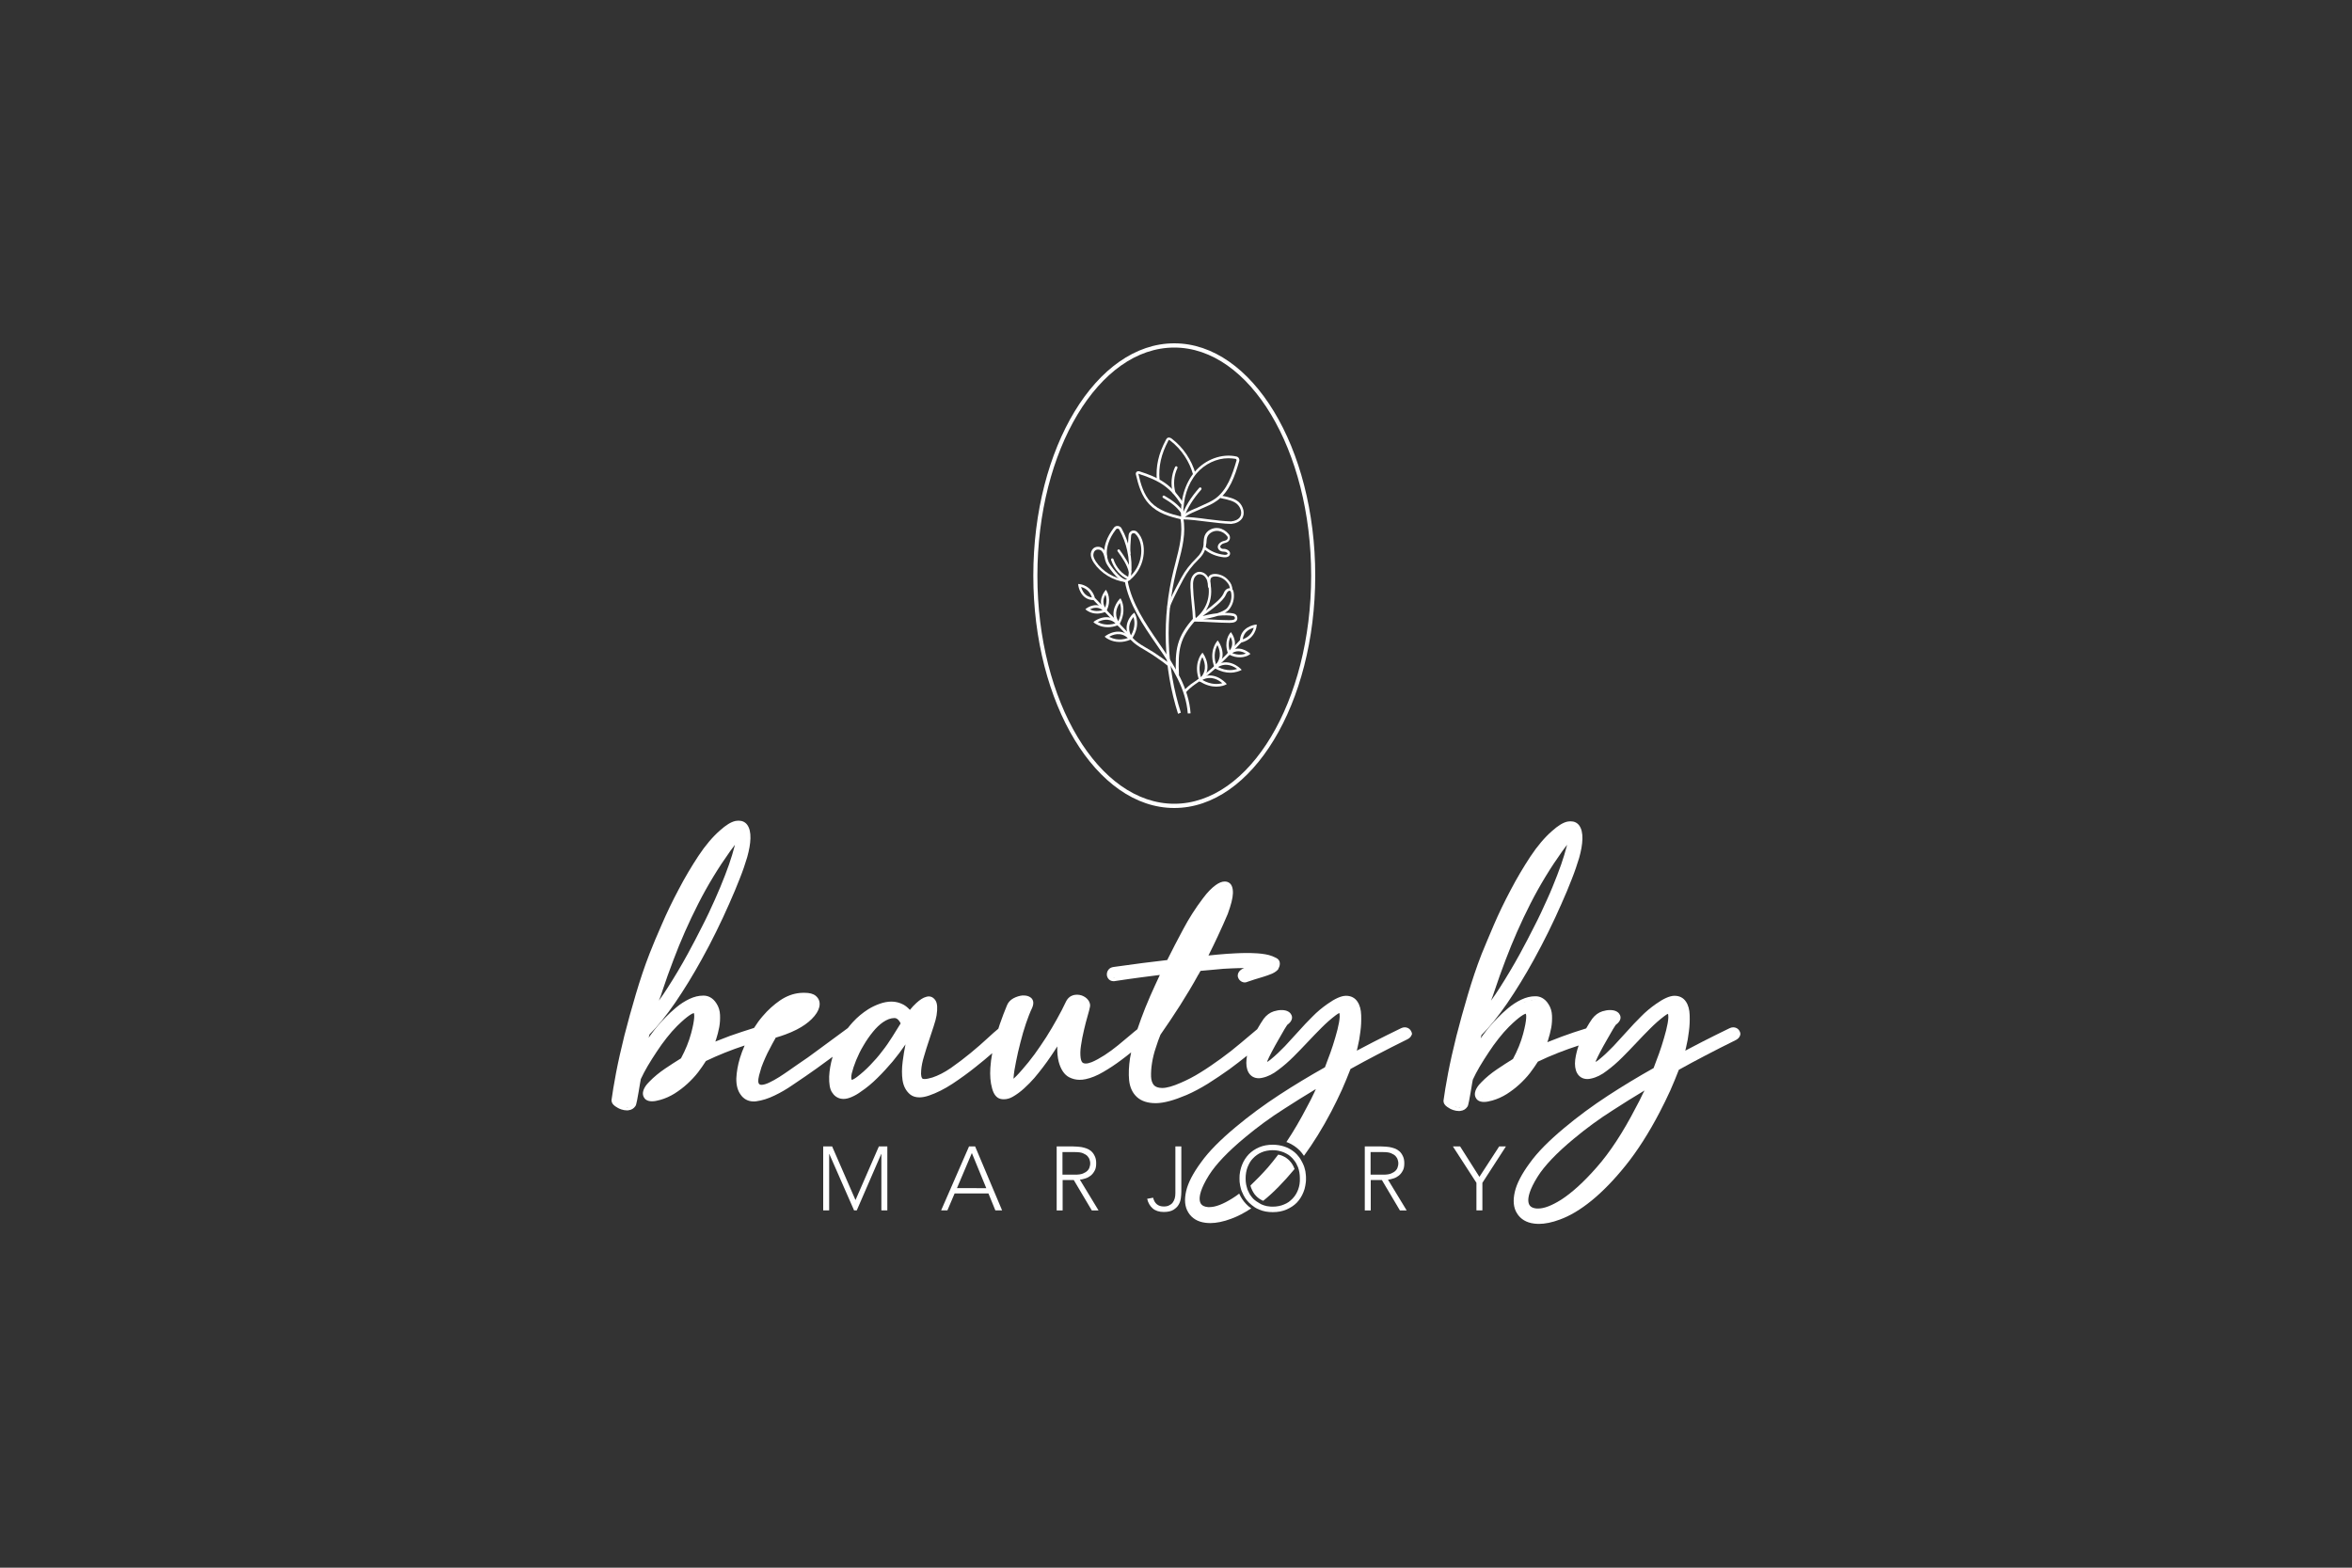 <?xml version="1.0" encoding="utf-8"?>
<!-- Generator: Adobe Illustrator 27.2.0, SVG Export Plug-In . SVG Version: 6.00 Build 0)  -->
<svg version="1.1" id="Calque_1" xmlns="http://www.w3.org/2000/svg" xmlns:xlink="http://www.w3.org/1999/xlink" x="0px" y="0px"
	 viewBox="0 0 1500 1000" style="enable-background:new 0 0 1500 1000;" xml:space="preserve">
<rect x="0" y="0" width="1500" height="1000" fill="#333333" stroke="none"/>
<style type="text/css">
	.st0{fill:#FFFFFF;}
</style>
<g>
	<g>
		<g>
			<g>
				<g>
					<path class="st0" d="M717.9,371.2c-0.2,0-0.3,0-0.5,0c-4.5-0.6-11.1-10.1-12-12.3l0,0c-1.6-4-1.6-8.7,0-13.3c1-3,2.7-5.9,5-9
						c0.6-0.8,1.5-1.2,2.5-1.1c1,0.1,1.8,0.6,2.3,1.4c5,8.9,7.2,19.3,6.2,29.4c-0.1,1.2-0.3,2.6-1.2,3.8
						C719.6,370.8,718.9,371.2,717.9,371.2z M707,358.3c1,2.4,7.3,10.8,10.7,11.3c0.5,0.1,0.9-0.1,1.2-0.5c0.6-0.8,0.8-1.9,0.9-2.9
						c1-9.7-1.2-19.8-6-28.4c-0.2-0.4-0.6-0.6-1-0.6c-0.4,0-0.8,0.1-1.1,0.5c-2.2,2.9-3.8,5.7-4.7,8.5
						C705.5,350.4,705.5,354.7,707,358.3L707,358.3z"/>
				</g>
			</g>
			<g>
				<g>
					<path class="st0" d="M720,370.4l-1-1.3c6.8-4.9,10.2-14.1,8.4-22.2c-0.6-2.6-1.8-5-3.4-6.4c-0.4-0.4-1-0.5-1.6-0.3
						c-0.6,0.2-0.9,0.7-1,1.3l-0.1,1c-0.3,3.6-0.6,7.1-0.3,10.8l-1.6,0.1c-0.3-3.8,0-7.3,0.3-11.1l0.1-1c0.1-1.2,0.9-2.2,2-2.7
						c1.1-0.4,2.4-0.2,3.3,0.6c1.8,1.7,3.3,4.3,3.9,7.3C730.9,355.3,727.2,365.1,720,370.4z"/>
				</g>
			</g>
			<g>
				<g>
					<path class="st0" d="M717.8,371.3c-8.1-1-15.8-5.7-20.2-12.3c-0.7-1.1-1.6-2.7-1.9-4.4c-0.3-1.9,0.4-3.7,1.6-4.8
						c1.5-1.2,3.7-1.4,5.5-0.3c1.7,1,2.9,3.9,3.2,5.6l-1.6,0.3c-0.2-1.6-1.3-3.8-2.4-4.4c-1.2-0.7-2.7-0.6-3.6,0.2
						c-0.8,0.7-1.2,2-1.1,3.3c0.2,1.4,1,2.7,1.6,3.7c4.1,6.2,11.4,10.7,19,11.6L717.8,371.3z"/>
				</g>
			</g>
			<g>
				<g>
					<path class="st0" d="M784.3,397.3c-0.2,0-0.4,0-0.7,0c-2.9,0-6.9-0.2-10.7-0.4c-3.8-0.2-7.8-0.4-10.7-0.4l-2.4,0l1.6-1.2
						l-0.6,0c-0.1-3.2-0.4-6.7-0.8-10.2c-0.3-3.5-0.7-7.1-0.8-10.3c0-1.8-0.1-3.8,0.5-5.6c0.7-2.2,2.3-3.8,4.1-4.3
						c2.1-0.5,4.5,0.4,6,2.3c1.4,1.8,2,4,2.3,5.8c1,6-0.1,11.7-3.1,16.5c4.5-3.4,9.8-7.6,11.1-10.5l0.1-0.2c0.4-0.9,0.8-1.9,1.7-2.7
						c1-0.9,2.7-1.3,3.9-0.3c0.7,0.6,0.9,1.5,1,2.2c0.6,4-0.6,8.1-3.2,11.1c-0.5,0.6-1.4,1.2-2.4,1.8c2.1,0,4.1,0.1,5.7,0.5
						c1.2,0.3,2.1,1.2,2.2,2.5c0.2,1.2-0.4,2.3-1.4,2.8C786.6,397.2,785.4,397.3,784.3,397.3z M767.3,394.9c1.8,0.1,3.8,0.2,5.7,0.3
						c3.8,0.2,7.8,0.4,10.7,0.4c1.1,0,2.3,0,3.3-0.4c0.6-0.3,0.6-1,0.6-1.1c-0.1-0.4-0.3-0.9-1-1.1c-2.6-0.6-6.2-0.6-9.8-0.2
						C773.4,393.9,769.7,394.7,767.3,394.9z M765.1,366.3c-0.3,0-0.5,0-0.8,0.1c-1.6,0.4-2.6,1.9-3,3.2c-0.5,1.6-0.5,3.4-0.4,5.1
						c0.1,3.2,0.4,6.7,0.8,10.2c0.3,3.2,0.7,6.5,0.8,9.5c0,0,0,0,0,0c0,0,0,0,0.1-0.1c6.5-5.3,9.4-12.9,8-21.1
						c-0.3-1.6-0.7-3.5-1.9-5C767.9,367.1,766.5,366.3,765.1,366.3z M784.2,376.8c-0.4,0-0.8,0.2-1.1,0.5c-0.6,0.5-0.9,1.3-1.3,2.1
						l-0.1,0.2c-1.7,3.9-8.9,9.2-14.2,13c-0.2,0.1-0.3,0.2-0.5,0.4c2.4-0.7,5.8-1.4,9.3-1.8c2.7-0.9,5.1-2.1,6.1-3.1
						c2.3-2.7,3.4-6.3,2.8-9.8c-0.1-0.4-0.2-1-0.5-1.2C784.6,376.9,784.4,376.8,784.2,376.8z"/>
				</g>
			</g>
			<g>
				<g>
					<path class="st0" d="M784.6,376.7c-0.3-2.8-0.7-3.9-2.5-5.8c-1.8-2-4.4-3.2-7-3.2c-0.8,0-1.9,0.1-2.6,0.8
						c-0.4,0.4-0.6,1.2-0.6,2c0,0.2,0,0.4,0,0.7c0,0.9,0.1,2.6,0.3,3.2l-1.6,0.5c-0.3-0.7-0.3-2.1-0.4-3.6c0-0.3,0-0.5,0-0.7
						c-0.1-1.3,0.3-2.4,1-3.2c0.8-0.9,2.1-1.3,3.8-1.3c3.1,0.1,6.2,1.5,8.2,3.8c2,2.2,2.6,3.7,2.9,6.7L784.6,376.7z"/>
				</g>
			</g>
			<g>
				<g>
					<path class="st0" d="M746,387.6l-1.6-0.4c0.8-3.2,5.3-11.9,9-18.7c2.4-4.5,5.6-8.6,9.8-12.7c2.4-2.3,3.7-4.7,4.2-7.1
						c0.2-0.8,0.2-1.7,0.2-2.6c0.1-1.5,0.2-3,0.7-4.4c1.3-3.4,5.2-5.4,9-4.8c2.4,0.4,4.7,1.8,6.4,3.9c0.7,0.9,0.9,2.1,0.6,3.1
						c-0.4,1.1-1.2,1.9-2.3,2.2l-0.6,0.2c-0.4,0.1-0.7,0.2-1,0.3c-1.1,0.3-2,1.2-2.2,1.9c0,0.1-0.1,0.6,0.5,1.1
						c0.4,0.4,1,0.6,1.8,0.5c1.1,0,2.7,0.5,3.5,1.6c0.5,0.6,0.6,1.3,0.4,2c-0.4,1.3-1.9,2-3.8,1.8c-4.6-0.5-8.8-2.1-12.1-4.8
						c-0.7,2.1-2.1,4.2-4.2,6.2c-4.1,4-7.2,8.1-9.5,12.4C749.7,378.8,746.6,385.3,746,387.6z M769,349c3.2,2.7,7.2,4.4,11.8,4.9
						c0.9,0.1,1.9-0.1,2.1-0.6c0-0.1,0.1-0.3-0.1-0.5c-0.4-0.6-1.5-0.9-2.2-0.9c-1.2,0-2.2-0.3-2.9-0.9c-0.9-0.8-1.2-1.7-1-2.7
						c0.3-1.5,1.9-2.7,3.3-3.1c0.4-0.1,0.7-0.2,1.1-0.3l0.6-0.2c0.6-0.2,1-0.6,1.2-1.1c0.2-0.6,0.1-1.2-0.3-1.6
						c-1.4-1.8-3.3-3-5.4-3.3c-3-0.5-6.2,1.2-7.2,3.8c-0.5,1.2-0.5,2.5-0.6,3.9C769.2,347.1,769.1,348.1,769,349
						C769,349,769,349,769,349z"/>
				</g>
			</g>
			<g>
				<g>
					<path class="st0" d="M753.4,332.6l-0.1-2.1c-0.8-11.4,2.4-22.2,8.7-29.6c6.7-7.9,17.4-11.8,26.6-9.7c0.6,0.1,1.2,0.6,1.5,1.1
						c0.3,0.6,0.4,1.2,0.2,1.9c-2.8,9.6-6.1,19.4-14.2,25.2c-2.7,2-5.8,3.3-8.8,4.6c-0.7,0.3-1.5,0.6-2.2,1c-0.8,0.3-1.5,0.7-2.3,1
						c-3,1.3-6.2,2.6-8.1,4.9L753.4,332.6z M783.4,292.3c-7.4,0-15.1,3.6-20.3,9.7c-5.7,6.7-8.7,16.3-8.4,26.5
						c2.1-1.8,4.7-2.9,7.3-4c0.8-0.3,1.6-0.6,2.3-1c0.7-0.3,1.5-0.7,2.2-1c2.9-1.3,5.9-2.6,8.5-4.4c7.6-5.5,10.9-15.1,13.6-24.4
						c0.1-0.2,0-0.4-0.1-0.6c-0.1-0.2-0.3-0.3-0.5-0.4C786.6,292.5,785,292.3,783.4,292.3z"/>
				</g>
			</g>
			<g>
				<g>
					<path class="st0" d="M785.2,334.2c-4.7-0.1-10-0.8-15.1-1.4c-5.6-0.7-11.5-1.5-16.5-1.5v-1.6c5.1,0,11,0.7,16.7,1.5
						c5.1,0.6,10.3,1.3,14.8,1.4c2.6-0.3,4.4-1.1,5.5-2.5c2-2.5,0.7-6.5-1.7-8.6c-2.2-2-5.9-2.8-9.2-3.5c-0.5-0.1-0.9-0.2-1.4-0.3
						l0.4-1.6c0.4,0.1,0.9,0.2,1.4,0.3c3.5,0.7,7.4,1.6,9.9,3.8c2.9,2.6,4.4,7.6,1.9,10.8C790.5,332.8,788.3,333.9,785.2,334.2z"/>
				</g>
			</g>
			<g>
				<g>
					<path class="st0" d="M753.4,331.3c-7.7-1.8-15-3.9-20.5-9.7c-4.9-5.1-6.9-12.2-8.5-19c-0.1-0.6,0-1.2,0.5-1.6
						c0.4-0.4,1.1-0.5,1.6-0.4c12.6,4,20.5,8.2,28.2,20.3l-1.4,0.9c-6.7-10.5-13.3-15.2-27.3-19.6c1.5,6.6,3.4,13.4,8,18.2
						c5.2,5.4,12.3,7.4,19.7,9.2L753.4,331.3z"/>
				</g>
			</g>
			<g>
				<g>
					<path class="st0" d="M737.8,306.5c-0.8-9,1-17,5.8-26c0.2-0.3,0.5-0.9,1-1.2c0.8-0.4,1.8-0.2,2.8,0.6
						c7.3,5.6,12.6,13.6,15.1,22.4l-1.6,0.4c-2.4-8.5-7.5-16.2-14.5-21.6c-0.6-0.4-0.9-0.5-1-0.5c-0.1,0.1-0.3,0.3-0.3,0.5
						c-4.6,8.7-6.3,16.4-5.6,25L737.8,306.5z"/>
				</g>
			</g>
			<g>
				<g>
					<path class="st0" d="M754.5,330.2c-0.1,0-0.2,0-0.3,0c-0.4-0.1-0.7-0.6-0.5-1c2-5.9,5.8-12,11.1-18c0.3-0.3,0.8-0.4,1.2-0.1
						c0.3,0.3,0.4,0.8,0.1,1.2c-5.2,5.9-8.8,11.7-10.8,17.4C755.1,330,754.8,330.2,754.5,330.2z"/>
				</g>
			</g>
			<g>
				<g>
					<path class="st0" d="M748.8,315.1c-0.4,0-0.7-0.2-0.8-0.6c-1.5-5.5-1-11.5,1.4-16.6c0.2-0.4,0.7-0.6,1.1-0.4
						c0.4,0.2,0.6,0.7,0.4,1.1c-2.3,4.8-2.7,10.4-1.3,15.5c0.1,0.4-0.1,0.9-0.6,1C748.9,315.1,748.8,315.1,748.8,315.1z"/>
				</g>
			</g>
			<g>
				<g>
					<path class="st0" d="M753.9,327.5c-0.3,0-0.5-0.1-0.7-0.3c-2.9-4.1-6.5-6.7-11.4-9.6c-0.4-0.2-0.5-0.7-0.3-1.1
						c0.2-0.4,0.7-0.5,1.1-0.3c5.1,3,8.9,5.7,11.9,10c0.3,0.4,0.2,0.9-0.2,1.1C754.3,327.5,754.1,327.5,753.9,327.5z"/>
				</g>
			</g>
			<g>
				<g>
					<path class="st0" d="M720.2,370c-0.1,0-0.2,0-0.3-0.1c-5.3-2.3-9.3-6.8-11.3-12.7c-0.1-0.4,0.1-0.9,0.5-1
						c0.4-0.1,0.9,0.1,1,0.5c1.8,5.4,5.5,9.6,10.4,11.7c0.4,0.2,0.6,0.7,0.4,1.1C720.8,369.9,720.5,370,720.2,370z"/>
				</g>
			</g>
			<g>
				<g>
					<path class="st0" d="M720.7,365.4c-0.4,0-0.7-0.2-0.8-0.6c-1.2-4.7-4.2-9.1-7.1-13.1c-0.3-0.4-0.2-0.9,0.2-1.1
						c0.4-0.3,0.9-0.2,1.1,0.2c3,4.2,6.1,8.7,7.4,13.7c0.1,0.4-0.1,0.9-0.6,1C720.9,365.4,720.8,365.4,720.7,365.4z"/>
				</g>
			</g>
			<g>
				<g>
					<path class="st0" d="M751.3,455.3c-9.4-29.6-10.4-61.2-2.9-91.4c0.4-1.7,0.9-3.4,1.3-5.1c2.4-9.3,4.9-18.9,3.1-28.2l1.8-0.4
						c1.9,9.7-0.6,19.5-3.1,29c-0.4,1.7-0.9,3.4-1.3,5c-7.4,29.8-6.4,61.1,2.9,90.4L751.3,455.3z"/>
				</g>
			</g>
			<g>
				<g>
					<path class="st0" d="M757.5,455.1c-1.1-15.4-9.8-29.4-18.8-42.3l-1.1-1.6c-8.7-12.6-17.6-25.6-20.3-40.7l1.8-0.3
						c2.6,14.7,11.4,27.5,20,40l1.1,1.6c9.1,13.2,18,27.3,19.1,43.2L757.5,455.1z"/>
				</g>
			</g>
			<g>
				<g>
					<path class="st0" d="M750,430.7c-0.7-16.1,0.2-24.5,11.9-37.2l1.4,1.3c-11.3,12.2-12.1,19.9-11.4,35.8L750,430.7z"/>
				</g>
			</g>
			<g>
				<g>
					<path class="st0" d="M756.2,441.8l-1.4-0.9c1.2-1.7,4.4-4.4,6.2-5.5c11.6-7.6,21.2-17.8,30.5-27.8l1.2,1.1
						c-9.4,10-19.1,20.4-30.8,28C760.3,437.8,757.3,440.3,756.2,441.8z"/>
				</g>
			</g>
			<g>
				<g>
					<g>
						<g>
							<path class="st0" d="M765.2,435l-0.4-1.1c-3.8-10,1.2-16.5,1.4-16.7l0.7-0.9l0.6,0.9c0.1,0.1,6.6,9.5-1.4,17L765.2,435z
								 M766.8,419.2c-1.1,1.9-2.9,6.5-0.9,12.9C770.2,427,768,421.5,766.8,419.2z"/>
						</g>
					</g>
					<g>
						<g>
							<path class="st0" d="M774.9,426.7l-0.4-1.1c-3.7-9.7,1.2-15.9,1.4-16.2l0.7-0.9l0.6,0.9c0.1,0.1,6.4,9.2-1.3,16.4
								L774.9,426.7z M776.4,411.5c-1,1.9-2.8,6.2-0.9,12.3C779.6,419,777.6,413.7,776.4,411.5z"/>
						</g>
					</g>
					<g>
						<g>
							<path class="st0" d="M783.6,418l-0.4-1.1c-2.9-7.6,0.9-12.6,1.1-12.8l0.7-0.9l0.6,0.9c0.1,0.1,5.1,7.3-1.1,13L783.6,418z
								 M784.8,406.2c-0.8,1.5-1.8,4.6-0.6,8.8C786.9,411.6,785.7,408,784.8,406.2z"/>
						</g>
					</g>
				</g>
				<g>
					<g>
						<path class="st0" d="M775.7,438c-2.9,0-6.8-0.8-10.9-3.6l-1-0.7l1-0.7c9.2-6,16.8,2.6,16.9,2.6l0.7,0.8l-1,0.5
							C781.2,437,779,438,775.7,438z M766.8,433.7c5.7,3.4,10.6,2.7,12.7,2.1C777.6,434.1,772.7,430.6,766.8,433.7z"/>
					</g>
				</g>
				<g>
					<g>
						<path class="st0" d="M784.5,429.1c-2.7,0-6-0.7-9.7-2.8l-1.1-0.6l1-0.7c8.5-6.4,16.3,1.4,16.4,1.5l0.8,0.8l-1,0.5
							C790.8,427.8,788.3,429.1,784.5,429.1z M776.8,425.5c5.6,2.9,10.2,1.9,12.2,1.2C787,425.2,782.1,422.3,776.8,425.5z"/>
					</g>
				</g>
				<g>
					<g>
						<path class="st0" d="M790.7,419.3c-2,0-4.3-0.4-6.9-1.8l-1.1-0.6l0.9-0.8c6.4-5.5,13,0.3,13.1,0.3l0.8,0.7l-0.9,0.6
							C796.5,417.9,794.2,419.3,790.7,419.3z M785.8,416.6c4,1.6,7.2,0.9,8.8,0.3C792.9,415.9,789.4,414.3,785.8,416.6z"/>
					</g>
				</g>
				<g>
					<g>
						<path class="st0" d="M790.8,410l0-1.1c0.1-9.1,9.6-10.4,9.7-10.4l1-0.1l-0.1,1c0,0.1-0.8,8.1-9.5,10.4L790.8,410z
							 M799.6,400.4c-2.1,0.6-6.4,2.3-7,7.4C797.5,406.1,799.1,402.3,799.6,400.4z"/>
					</g>
				</g>
			</g>
			<g>
				<g>
					<g>
						<g>
							<path class="st0" d="M714,409.5c-5.3,0-8.5-2.6-8.7-2.7l-0.8-0.7l0.8-0.6c0.1-0.1,8.9-6.5,16,1.2l0.8,0.9l-1.1,0.4
								C718.5,409.1,716.1,409.5,714,409.5z M707.4,406.2c1.8,1,6.1,2.8,11.9,0.8C714.7,402.8,709.5,404.9,707.4,406.2z"/>
						</g>
					</g>
					<g>
						<g>
							<path class="st0" d="M706.5,400.1c-5.1,0-8.2-2.5-8.4-2.6l-0.8-0.7l0.8-0.6c0.1-0.1,8.6-6.3,15.5,1.2l0.8,0.9l-1.1,0.4
								C710.8,399.7,708.5,400.1,706.5,400.1z M700.1,396.8c1.8,1,5.8,2.6,11.4,0.8C707.1,393.7,702.2,395.7,700.1,396.8z"/>
						</g>
					</g>
					<g>
						<g>
							<path class="st0" d="M699.7,391.4c-4.1,0-6.5-2-6.7-2.1l-0.8-0.7l0.8-0.6c0.1-0.1,6.8-5,12.3,1l0.8,0.9l-1.1,0.4
								C703,391.1,701.2,391.4,699.7,391.4z M695.1,388.7c1.4,0.7,4.3,1.7,8.1,0.5C700.1,386.7,696.8,387.8,695.1,388.7z"/>
						</g>
					</g>
				</g>
				<g>
					<g>
						<path class="st0" d="M721.3,408.4l-0.7-1.1c-5.7-8.9,1.9-15.8,2-15.8l0.8-0.7l0.5,0.9c0.2,0.3,3.8,6.9-1.9,15.6L721.3,408.4z
							 M722.9,393.6c-1.5,1.8-4.4,6.2-1.6,11.7C724.4,399.9,723.5,395.5,722.9,393.6z"/>
					</g>
				</g>
				<g>
					<g>
						<path class="st0" d="M713.3,399.4l-0.8-1c-6-8.2,1.2-15.9,1.3-16l0.8-0.8l0.5,1c0.2,0.3,3.7,7-1.2,15.7L713.3,399.4z
							 M714.2,384.6c-1.4,2-4,6.6-1,11.7C715.7,391,714.9,386.6,714.2,384.6z"/>
					</g>
				</g>
				<g>
					<g>
						<path class="st0" d="M705.2,390.8l-0.8-1c-5.2-6.2,0.2-12.6,0.2-12.7l0.7-0.9l0.6,1c0.1,0.2,3.3,5.3-0.2,12.4L705.2,390.8z
							 M705,379.3c-1,1.7-2.3,5-0.2,8.3C706.2,383.8,705.6,380.8,705,379.3z"/>
					</g>
				</g>
				<g>
					<g>
						<path class="st0" d="M698.7,382.8l-1.1,0c-8.6,0-9.9-9.2-9.9-9.3l-0.1-1l1,0.1c0.1,0,7.6,0.7,9.8,9.2L698.7,382.8z
							 M689.5,374.4c0.5,2,2.2,6.1,6.9,6.7C694.8,376.4,691.3,374.9,689.5,374.4z"/>
					</g>
				</g>
			</g>
			<g>
				<g>
					<path class="st0" d="M745.1,425c-3.4-2.8-5.5-4.2-8.7-6.4l-1.8-1.2c-1.4-0.9-2.9-1.8-4.4-2.7c-2.3-1.3-4.6-2.7-6.6-4.3
						c-1.6-1.3-2.8-2.7-4.1-4.2c-0.6-0.7-1.3-1.5-2-2.3l-20.2-21.2l1.2-1.1l20.2,21.2c0.7,0.8,1.4,1.6,2.1,2.3
						c1.2,1.4,2.4,2.8,3.9,4c1.9,1.6,4.2,2.9,6.4,4.2c1.5,0.9,3.1,1.8,4.5,2.7l1.8,1.2c3.2,2.2,5.4,3.6,8.9,6.5L745.1,425z"/>
				</g>
			</g>
		</g>
		<g>
			<g>
				<path class="st0" d="M748.9,515.4c-49.6,0-89.9-66.5-89.9-148.2c0-81.7,40.3-148.2,89.9-148.2c49.6,0,89.9,66.5,89.9,148.2
					C838.8,448.9,798.5,515.4,748.9,515.4z M748.9,221.7c-48.1,0-87.3,65.3-87.3,145.5c0,80.2,39.1,145.5,87.3,145.5
					c48.1,0,87.3-65.3,87.3-145.5C836.2,287,797,221.7,748.9,221.7z"/>
			</g>
		</g>
	</g>
	<path class="st0" d="M525,731.3h5.7l14.9,34.2l14.9-34.2h5.4v40.8h-3.8v-36H562l-15.6,36h-1.7l-15.8-36h-0.1v36H525V731.3z"/>
	<path class="st0" d="M618,731.3h3.9l17.2,40.8h-4.3l-4.4-10.8h-21.6l-4.6,10.8h-4L618,731.3z M619.8,735.5l-9.5,22.4H629
		L619.8,735.5z"/>
	<path class="st0" d="M673.8,731.3h10.7c0.5,0,1.3,0,2.2,0.1c0.9,0,1.9,0.2,3,0.3c1.1,0.2,2.2,0.5,3.3,0.9c1.1,0.4,2.1,1,3,1.8
		c0.9,0.8,1.6,1.8,2.2,3.1c0.6,1.2,0.9,2.7,0.9,4.5c0,2-0.3,3.6-1,4.8c-0.7,1.3-1.5,2.3-2.5,3.1c-1,0.8-2.1,1.4-3.4,1.8
		s-2.4,0.7-3.5,0.8l11.9,19.6h-4.3l-11.5-19.4h-7.1v19.4h-3.8V731.3z M677.6,749.3h8.1c2,0,3.6-0.2,4.9-0.7c1.2-0.5,2.2-1.1,2.9-1.8
		c0.7-0.7,1.2-1.5,1.4-2.4c0.3-0.8,0.4-1.6,0.4-2.3c0-0.7-0.1-1.5-0.4-2.3c-0.2-0.8-0.7-1.6-1.4-2.4c-0.7-0.7-1.7-1.3-2.9-1.8
		c-1.2-0.5-2.9-0.7-4.9-0.7h-8.1V749.3z"/>
	<path class="st0" d="M753.4,760.1c0,1.2-0.1,2.6-0.3,4.1c-0.2,1.5-0.6,2.9-1.4,4.2c-0.7,1.3-1.9,2.4-3.3,3.3
		c-1.5,0.9-3.5,1.4-6.2,1.4c-3,0-5.4-0.8-7.1-2.3c-1.7-1.5-2.9-3.5-3.5-6.1l3.8-0.7c0.9,3.7,3.2,5.6,6.8,5.6c1.3,0,2.5-0.2,3.4-0.7
		c0.9-0.4,1.7-1,2.3-1.8c0.6-0.8,1-1.7,1.3-2.7c0.3-1.1,0.4-2.2,0.4-3.4v-29.7h3.8V760.1z"/>
	<g>
		<path class="st0" d="M415.8,700.6c0,0,0.1,0,0.2,0c-0.1,0-0.3,0-0.4,0C415.6,700.6,415.7,700.6,415.8,700.6z"/>
		<path class="st0" d="M399.9,706.4c0.3,0,0.5,0,0.8,0c-0.5,0.1-1,0-1.5,0C399.5,706.4,399.7,706.4,399.9,706.4z"/>
		<path class="st0" d="M832.8,754c0.1-0.7,0.1-1.5,0.1-2.3s0-1.5-0.1-2.3c0.1,0.7,0.1,1.5,0.1,2.3S832.9,753.3,832.8,754z"/>
		<path class="st0" d="M471.1,526.1c-0.5,0-1,0.1-1.6,0.2C470.1,526.2,470.6,526.1,471.1,526.1C471.1,526.1,471.1,526.1,471.1,526.1
			z"/>
		<path class="st0" d="M537.9,699.1c0.1,0,0.1,0,0.2,0C538,699.1,537.9,699.1,537.9,699.1C537.8,699.1,537.8,699.1,537.9,699.1z"/>
		<path class="st0" d="M447.5,637.8c0.4,0,0.8-0.1,1.3-0.1c-0.1,0-0.2,0-0.3,0C448.1,637.7,447.8,637.8,447.5,637.8z"/>
		<path class="st0" d="M586.3,698.2c0.1,0,0.1,0,0.2,0c-0.1,0-0.3,0-0.4,0C586.2,698.2,586.3,698.2,586.3,698.2z"/>
		<path class="st0" d="M480.5,700.7C480.5,700.7,480.6,700.7,480.5,700.7c0,0-0.1,0-0.1,0C480.4,700.7,480.4,700.7,480.5,700.7z"/>
		<path class="st0" d="M592.3,638.1c-0.3,0-0.7,0.1-1,0.2C591.7,638.2,592,638.1,592.3,638.1C592.3,638.1,592.3,638.1,592.3,638.1z"
			/>
		<path class="st0" d="M817.4,646.6c-0.1,0-0.2,0-0.2,0C817.2,646.6,817.3,646.6,817.4,646.6C817.4,646.6,817.4,646.6,817.4,646.6z"
			/>
		<path class="st0" d="M832.8,754c-0.1,1.5-0.4,2.9-0.8,4.3C832.4,756.9,832.7,755.5,832.8,754z"/>
		<path class="st0" d="M806.3,734.5c1.1-0.3,2.3-0.6,3.6-0.7C808.6,733.9,807.4,734.2,806.3,734.5z"/>
		<path class="st0" d="M832.1,745.1c0.4,1.4,0.6,2.8,0.8,4.3C832.7,747.9,832.4,746.5,832.1,745.1z"/>
		<path class="st0" d="M794.8,755.4c0.2,0.9,0.4,1.8,0.7,2.7c0,0,0,0,0,0C795.2,757.2,795,756.3,794.8,755.4z"/>
		<path class="st0" d="M710.5,623.7c0.2,0,0.4,0,0.6,0c-0.4,0.1-0.7,0-0.9,0C710.3,623.7,710.4,623.7,710.5,623.7z"/>
		<path class="st0" d="M652.9,637.6c-0.2,0-0.5,0-0.7,0c0.3,0,0.6,0,0.8,0C653,637.6,653,637.6,652.9,637.6z"/>
		<path class="st0" d="M781.4,564.7C781.4,564.7,781.4,564.7,781.4,564.7c0.3,0,0.7,0.1,1,0.2C782.1,564.8,781.7,564.7,781.4,564.7z
			"/>
		<path class="st0" d="M794,624.4C794,624.4,794,624.4,794,624.4c-0.3,0-0.6-0.1-0.8-0.2C793.4,624.3,793.7,624.4,794,624.4z"/>
		<path class="st0" d="M795.2,610.4c-0.2,0-0.3,0-0.5,0c1.6,0,3.2,0,4.8,0.1C798.1,610.5,796.7,610.4,795.2,610.4z"/>
		<path class="st0" d="M513.1,635.8c-0.8,0-1.7,0-2.7,0.1C511.5,635.8,512.4,635.8,513.1,635.8C513.2,635.8,513.2,635.8,513.1,635.8
			z"/>
		<path class="st0" d="M1012.4,686.1c0.1,0,0.2,0,0.3,0c-0.1,0-0.3,0-0.4,0C1012.3,686.1,1012.4,686.1,1012.4,686.1z"/>
		<path class="st0" d="M978.2,637.8c0.4,0,0.8-0.1,1.3-0.1c-0.1,0-0.2,0-0.3,0C978.8,637.7,978.5,637.8,978.2,637.8z"/>
		<path class="st0" d="M946.5,700.6c0,0,0.1,0,0.2,0c-0.1,0-0.3,0-0.4,0C946.3,700.6,946.4,700.6,946.5,700.6z"/>
		<path class="st0" d="M930.6,706.4c0.3,0,0.5,0,0.8,0c-0.5,0.1-1,0-1.5,0C930.2,706.4,930.4,706.4,930.6,706.4z"/>
		<path class="st0" d="M1105.2,657.6c0.3,0,0.6,0,0.8,0.1c-0.2-0.1-0.4-0.1-0.6-0.1C1105.4,657.6,1105.3,657.6,1105.2,657.6z"/>
		<path class="st0" d="M1067.9,637.5c0.4,0,0.7,0,1.1,0.1c-0.3,0-0.6-0.1-0.9-0.1C1068.1,637.5,1068,637.5,1067.9,637.5z"/>
		<path class="st0" d="M1001.7,526.1c-0.5,0-1,0.1-1.6,0.2C1000.7,526.2,1001.3,526.1,1001.7,526.1
			C1001.8,526.1,1001.8,526.1,1001.7,526.1z"/>
		<path class="st0" d="M809.9,769.6c-1.3-0.1-2.5-0.3-3.6-0.7C807.4,769.3,808.6,769.5,809.9,769.6z"/>
		<path class="st0" d="M687.2,637.2c0,0-0.1,0-0.1,0C687.1,637.2,687.2,637.2,687.2,637.2C687.2,637.2,687.2,637.2,687.2,637.2z"/>
		<path class="st0" d="M802.9,686.1c0.1,0,0.2,0,0.3,0c-0.1,0-0.3,0-0.4,0C802.8,686.1,802.9,686.1,802.9,686.1z"/>
		<path class="st0" d="M1026.8,646.6c-0.1,0-0.2,0-0.2,0C1026.7,646.6,1026.8,646.6,1026.8,646.6
			C1026.9,646.6,1026.9,646.6,1026.8,646.6z"/>
		<path class="st0" d="M797.2,741.6c-0.6,1-1.1,2-1.5,3.1c-0.4,1.1-0.7,2.2-0.9,3.4c0.2-1.2,0.5-2.3,0.9-3.4
			C796.2,743.5,796.7,742.5,797.2,741.6z"/>
		<path class="st0" d="M858.4,637.5c0.4,0,0.7,0,1.1,0.1c-0.3,0-0.6-0.1-0.9-0.1C858.6,637.5,858.5,637.5,858.4,637.5z"/>
		<path class="st0" d="M895.7,657.6c0.3,0,0.6,0,0.8,0.1c-0.2-0.1-0.4-0.1-0.6-0.1C895.9,657.6,895.8,657.6,895.7,657.6z"/>
		<path class="st0" d="M797.2,761.9c-0.6-1-1.1-2-1.5-3.1c-0.1-0.2-0.1-0.5-0.2-0.7c0,0,0,0,0,0c0.1,0.2,0.1,0.5,0.2,0.7
			C796.2,759.9,796.7,760.9,797.2,761.9z"/>
		<path class="st0" d="M801,762.8c1.3,1.4,2.8,2.4,4.6,3.2c0,0,0,0,0,0c6.5-5.2,13.2-12.1,20-20.3c0-0.1,0-0.2-0.1-0.3
			c-0.7-1.9-1.7-3.5-3-4.9c-1.3-1.4-2.8-2.4-4.6-3.2c-0.8-0.4-1.7-0.6-2.7-0.8c-2.2,2.9-4.4,5.6-6.5,8.1c-3.9,4.4-7.7,8.3-11.2,11.6
			c0.1,0.6,0.3,1.2,0.5,1.7C798.8,759.8,799.7,761.5,801,762.8z"/>
		<path class="st0" d="M899.8,657.5c-0.6-1-1.5-1.7-2.6-2c-0.4-0.1-0.9-0.2-1.3-0.2c-0.8,0-1.6,0.2-2.4,0.6
			c-6,2.9-11.8,5.8-17.3,8.6c-3.7,1.9-7.3,3.8-10.9,5.7c0.2-0.7,0.3-1.4,0.5-2.1c0.8-3.2,1.4-6.6,1.8-10.1c0.5-3.6,0.6-7,0.5-10.4
			c-0.1-3.6-0.9-6.5-2.4-8.7c-1.6-2.4-4.1-3.7-7.2-3.7l-0.3,0c-3,0.1-6.8,1.8-11.6,5.2c-3.3,2.3-6.6,5-9.6,8.1c-3,3-6,6.1-8.8,9.3
			c-2.9,3.2-5.8,6.4-8.7,9.5c-2.9,3-5.9,5.9-9.1,8.5c-1,0.8-1.7,1.3-2.3,1.6c0.1-0.2,0.1-0.3,0.1-0.3l0-0.1l0-0.1
			c0.6-1.5,1.6-3.5,2.9-6c1.3-2.6,2.8-5.1,4.2-7.6c1.4-2.5,2.8-4.8,3.9-6.8c1.2-2,1.7-2.6,1.8-2.8c3.3-2.4,3.3-4.7,2.7-6.1
			c-0.5-1.2-1.8-2.8-4.8-3.2c-0.6-0.1-1.2-0.1-1.8-0.1c-1.4,0-3,0.3-4.7,0.8c-2.5,0.8-4.7,2.4-6.5,4.8c-1.2,1.7-2.6,4-4.1,6.6
			c-3.1,2.6-6.6,5.6-10.7,9c-4,3.4-8.2,6.7-12.5,9.8c-4.3,3.1-8.6,6.1-13,8.8c-4.3,2.7-8.6,4.9-12.6,6.6c-5,2.2-8.9,3.3-11.7,3.3
			l-0.2,0c-2.4,0-4.2-0.7-5.2-1.8c-1.1-1.3-1.7-3.1-1.8-5.4c-0.1-2.6,0.1-5.6,0.6-8.7c0.5-3.2,1.3-6.5,2.4-9.7c1-3.2,2-6,3-8.4
			c4.2-6,8.4-12.3,12.5-18.7c4.1-6.5,8.1-13.1,11.7-19.7l0.1-0.1l0.1-0.1c0.2-0.4,0.4-0.8,0.6-1.2c0.2-0.3,0.4-0.6,0.6-0.9
			c2.6-0.2,5.6-0.5,8.9-0.8c3.7-0.4,7.5-0.7,11.2-0.8c2.6-0.1,5.3-0.2,7.8-0.2c-0.3,0.1-0.7,0.2-1,0.4l-0.1,0l-0.1,0.1
			c-1.2,0.6-2.1,1.5-2.6,2.5c-0.5,1.1-0.6,2.3-0.1,3.3c0.4,1,1.1,1.8,2.2,2.4c0.6,0.3,1.3,0.5,1.9,0.5c0.7,0,1.3-0.2,2-0.5
			c1.1-0.4,2.5-0.8,4.2-1.4c1.8-0.6,3.7-1.1,5.6-1.7c2-0.6,3.9-1.3,5.6-2c2-0.9,3.3-1.9,4.1-3l0-0.1l0-0.1c0.9-1.6,1.1-3,0.8-4.3
			c-0.2-0.8-0.8-1.9-2.3-2.6c-1.5-0.8-3.1-1.4-4.6-1.8c-2.8-0.7-6.1-1.1-9.9-1.2c-1.5-0.1-2.9-0.1-4.4-0.1c-2.2,0-4.5,0.1-6.8,0.2
			c-3.7,0.2-7.5,0.4-11.4,0.8c-2.1,0.2-4.1,0.4-6,0.6c2.1-4.3,4.2-8.4,6-12.4c2.4-5.1,4.5-9.9,6.3-14.1c2.1-5.8,3.2-10,3.3-13.2
			c0.1-3.9-1-6.3-3.4-7.2c-0.6-0.2-1.2-0.3-1.8-0.3h0c-1.7,0-3.6,0.7-5.8,2.3c-2.5,1.8-5.2,4.5-8.1,8.4c-4.7,6.2-9,12.9-12.7,19.9
			c-3.5,6.5-6.9,13.1-10.1,19.5c-5.2,0.6-10.4,1.3-15.7,1.9c-5.8,0.8-12,1.6-18.4,2.5c-1.5,0.2-2.7,0.8-3.4,1.8c-0.7,0.9-1,1.9-1,3
			c0,1.2,0.5,2.3,1.3,3.1c0.5,0.5,1.5,1.2,3,1.2c0.3,0,0.6,0,0.9-0.1c5.9-0.9,11.6-1.7,16.9-2.4c4-0.5,7.8-1,11.7-1.5
			c-0.9,1.9-2,4.2-3.1,6.7c-2,4.3-4.1,9.1-6.2,14.3c-1.8,4.4-3.4,9-5,13.6c-1.2,0.9-2.7,2.2-4.6,3.8c-2.4,2-5,4.2-7.8,6.5
			c-2.8,2.3-5.7,4.4-8.6,6.3c-3,1.9-5.7,3.4-8.1,4.4c-1.5,0.6-2.8,0.9-3.9,0.9c-0.5,0-0.9-0.1-1.3-0.2c-0.9-0.2-1.6-1.3-1.9-3.3
			c-0.3-2.1-0.3-4.8,0.2-7.9c0.5-3.3,1.1-6.6,1.9-9.9c0.8-3.3,1.5-6.3,2.3-8.9c0.8-2.8,1.3-4.6,1.5-5.8c0.3-1.1,0.2-2.8-1.2-4.6
			c-1-1.3-2.4-2.2-4-2.8c-0.9-0.3-1.9-0.5-2.9-0.5c-0.8,0-1.6,0.1-2.5,0.3c-2,0.6-3.7,2-4.8,4.4c-1.6,3.4-3.5,7.1-5.6,10.8
			c-2.1,3.8-4.4,7.7-6.8,11.5c-2.4,3.7-4.9,7.4-7.5,11c-2.6,3.5-5.2,6.8-7.8,9.7c-3,3.5-4.7,5.1-5.6,5.9c0-0.2,0-0.3,0-0.5
			c0.2-3.1,0.8-6.6,1.6-10.5c0.8-4,1.7-8.1,2.8-12.2c1-4.1,2.2-8.1,3.5-12c1.3-3.8,2.6-7.2,4-10.1c1.6-3.8,0.1-5.7-1-6.5
			c-1.2-0.9-2.7-1.3-4.4-1.3c-0.3,0-0.6,0-0.9,0c-1.9,0.2-3.8,0.8-5.7,1.8c-2,1.1-3.4,2.7-4.1,4.5c-1.5,3.5-3,7.6-4.6,12.1
			c-0.3,0.9-0.6,1.9-0.9,2.8c-1.6,1.3-3.9,3.3-6.8,6c-3.2,3-6.9,6.2-10.9,9.5c-4,3.3-8.2,6.5-12.5,9.5c-4.2,2.9-8.2,4.9-11.8,6.1
			c-2.1,0.6-3.7,1-5,1c-1.1,0-1.4-0.2-1.4-0.3c-0.4-0.3-1.2-1.5-0.8-5.4c0.2-2.6,0.8-5.6,1.8-8.8c1-3.4,2-6.7,3.1-9.9
			c1.1-3.3,2.1-6.3,3-9.1c1-3,1.6-5.3,1.9-7.1c0.7-4.5,0.5-7.5-0.6-9.4c-1-1.7-2.6-2.7-4.4-2.7c-0.5,0-1.1,0.1-1.7,0.3
			c-1.9,0.5-3.9,1.8-6.2,3.9c-1.4,1.3-2.8,2.7-4.1,4.4c-1.3-1.4-2.7-2.6-4.2-3.4c-2.3-1.2-4.9-1.9-7.5-1.9c-2.5,0-5.1,0.5-7.6,1.4
			c-2.5,0.9-4.9,2-7.3,3.5c-3.6,2.3-6.9,5-9.9,8.3c-1.1,1.2-2.1,2.4-3.1,3.7c0,0,0,0,0,0c-6.4,4.7-12.4,9.2-17.8,13.1
			c-5.3,4-10.1,7.4-14.5,10.3c-1.3,0.9-3,2.1-5,3.5c-2,1.4-4.2,2.9-6.4,4.3c-2.2,1.4-4.4,2.6-6.5,3.6c-1.9,0.9-3.6,1.4-4.9,1.4
			c-1,0-1.4-0.4-1.7-0.9c-0.2-0.3-0.7-1.5,0.2-5.1c0.4-1.5,0.9-3.3,1.5-5.2c0.7-1.9,1.5-3.9,2.4-5.9c0.9-2.1,1.9-4.1,3-6.1
			c1-2,2-3.8,2.9-5.4c0.3-0.4,0.5-0.9,0.7-1.3c0-0.1,0.1-0.1,0.1-0.2c2.1-0.6,4.3-1.3,6.4-2.1c2.4-0.9,4.8-1.9,7.1-3.1
			c3.9-2,7.1-4.3,9.5-6.7c2.6-2.6,4.2-5.1,4.8-7.6c0.7-2.9-0.1-5.4-2.3-7.2c-1.6-1.3-3.9-1.9-7.1-1.9c-0.9,0-1.9,0-2.9,0.1
			c-4.4,0.4-8.7,2-12.8,4.8c-3.9,2.7-7.6,6-11,10c-2,2.3-3.8,4.8-5.5,7.5c-5.4,1.7-10.6,3.4-15.4,5.1c-3.2,1.2-6.3,2.4-9.3,3.6
			c0.2-0.5,0.3-0.9,0.5-1.4c0.8-2.5,1.5-5.1,2-7.8c0.5-2.7,0.6-5.3,0.5-7.8c-0.1-2.7-0.9-5.2-2.2-7.2c-2.5-4.1-5.9-5.1-8.2-5.1
			l-0.4,0c-2.8,0-5.7,0.7-8.7,2.1c-2.9,1.4-5.8,3.2-8.5,5.5c-2.6,2.2-4.8,4.2-6.5,6c-3.4,3.4-6.7,7.3-9.7,11.4
			c-0.4,0.6-0.9,1.2-1.3,1.9c0.2-0.7,0.3-1.4,0.5-2.1c5.2-5.2,10.7-12,16.4-20.3c5.8-8.5,11.5-17.8,16.9-27.6
			c3.3-5.9,6.4-11.9,9.4-18c3-6,5.7-12,8.2-17.6c2.5-5.7,4.8-11,6.7-16c2-5,3.5-9.5,4.7-13.5c1.3-4.6,2-8.6,2.1-12.1
			c0.1-3.8-0.6-6.6-2-8.6c-1.3-1.8-3.2-2.7-5.5-2.7c-0.7,0-1.3,0.1-2.1,0.2c-2.8,0.6-6,2.6-9.8,6c-4.6,4-9.3,9.5-13.8,16.3
			c-4.4,6.7-8.7,13.9-12.6,21.4c-4,7.5-7.6,15-10.7,22.2c-3.2,7.2-5.8,13.5-7.8,18.6c-3.2,8.2-6.1,16.9-8.8,26
			c-2.7,9-5.1,17.9-7.3,26.4c-2.1,8.5-3.9,16.4-5.3,23.7c-1.4,7.3-2.3,13.1-2.9,17.4l0,0.1v0.1c0,1.4,0.8,2.7,2.4,3.8
			c1.1,0.8,2.4,1.5,3.9,2c1.2,0.4,2.4,0.6,3.6,0.6c0.4,0,0.7,0,1-0.1c1.8-0.2,3.3-1.1,4.3-2.6c0.4-0.5,0.6-1.3,1.1-3.7
			c0.3-1.7,0.6-3.6,1-5.5c0.3-1.9,0.6-3.7,0.9-5.4c0.3-1.5,0.4-2.3,0.5-2.7c1.2-2.6,2.6-5.3,4.3-8.2c1.8-3,3.7-6.1,5.8-9.2
			c2-3.1,4.2-6.1,6.4-8.9c2.2-2.8,4.4-5.3,6.6-7.5c7.1-7,9.9-8.1,10.7-8.3c0.3,0.7,0.8,3.5-1.7,12.8c-1.4,5.3-3.6,10.7-6.5,16.1
			c-3.4,2.1-6.8,4.3-10.2,6.6c-3.7,2.5-7.1,5.3-10,8.3c-1.4,1.4-5.5,5.7-3.6,9.7c0.6,1.3,2,2.8,5.3,2.8c1.5,0,3.2-0.3,5.3-0.9
			c3.2-0.9,6.3-2.3,9.2-4.1c2.8-1.8,5.5-3.8,8-6.1c2.5-2.3,4.8-4.7,6.9-7.4c1.8-2.4,3.5-4.8,5-7.2c7.9-3.8,16.2-7.1,24.7-9.9
			c-1.2,2.7-2.2,5.4-3,8c-1.4,4.6-2.1,8.9-2.3,12.9c-0.1,4.3,0.8,7.8,2.7,10.4c1.9,2.8,4.8,4.4,8.3,4.4c0.6,0,1.1,0,1.7-0.1
			c3.7-0.5,7.6-1.7,11.7-3.7c4-1.9,7.9-4.2,11.5-6.7c3.6-2.4,6.4-4.4,8.4-5.7c4.4-3,9.4-6.6,14.8-10.6l2.3-1.7
			c0,0.1-0.1,0.3-0.1,0.4c-1.2,4.1-1.9,8.2-2.1,12.2c-0.1,4.5,0.4,7.8,1.7,9.9c1.4,2.3,3.3,3.7,5.6,4.2c0.6,0.1,1.2,0.2,1.8,0.2
			c1.6,0,3.2-0.4,4.9-1.1c2.2-0.9,4.3-2.1,6.3-3.6c3.6-2.4,7.1-5.3,10.5-8.7c3.4-3.3,6.6-6.9,9.7-10.5c2.9-3.5,5.7-7.2,8.2-10.9
			c-0.7,3.3-1.3,6.9-1.8,10.8c-0.6,4.5-0.6,8.5-0.1,12c0.6,3.9,2.2,6.9,4.8,9.1c1.6,1.3,3.6,1.9,6,1.9c1.8,0,3.9-0.4,6.2-1.2
			c4.7-1.6,9.7-4.1,14.9-7.5c5.1-3.4,10-6.9,14.7-10.7c3.8-3,7.3-5.9,10.6-8.8c-0.6,3.1-1,6.3-1.2,9.4c-0.3,4.8,0,9.1,1.1,13
			c1,3.8,2.8,6.2,5.5,6.8c0.7,0.2,1.4,0.2,2.1,0.2c1.8,0,3.7-0.5,5.6-1.6c2.3-1.3,4.8-3.1,7.2-5.3c2.4-2.2,4.6-4.4,6.5-6.6
			c3.8-4.5,7.4-9.2,10.7-14.1c1.4-2,2.7-4.1,4-6.1c-0.1,3.8,0.2,7.1,0.9,9.8c1.3,4.9,3.6,8.3,6.7,9.9c2,1,4.2,1.6,6.6,1.6
			c1.2,0,2.5-0.1,3.8-0.4c3.5-0.7,7.4-2.3,11.3-4.6c3.8-2.2,7.6-4.7,11.2-7.4c2.3-1.7,4.5-3.4,6.6-5.1c-0.2,1.2-0.5,2.4-0.7,3.6
			c-0.8,5.2-1,10-0.6,14.2c0.5,4.6,2.2,8.2,5.1,10.8c2.8,2.5,6.8,3.8,11.8,3.8l0.4,0c5-0.1,11.3-1.8,19.3-5.2
			c4.4-1.9,8.9-4.3,13.6-7.2c4.6-2.9,9.2-6,13.7-9.2c3.9-2.8,7.6-5.8,11.3-8.7c-0.1,0.7-0.2,1.4-0.3,2.1c-0.4,3.4,0,6.3,1.2,8.5
			c1.4,2.5,3.7,3.8,6.6,3.8c0.7,0,1.5-0.1,2.3-0.3c3.4-0.7,6.8-2.4,10.1-5c3.4-2.5,6.7-5.4,9.8-8.5c3-3,6-6.1,9-9.3
			c2.9-3.1,5.9-6.2,8.8-9.1c2.9-2.9,5.9-5.6,9.1-8c1.2-0.9,1.9-1.3,2.3-1.4c0.1,0.4,0.2,1.1,0.2,2.4c-0.1,2.2-0.6,4.9-1.4,8.1
			c-0.9,3.3-1.8,6.7-2.9,10c-1.1,3.3-2.1,6.3-3.2,9c-0.8,2.2-1.5,3.9-1.9,5.1c-9.8,5.5-19.6,11.4-29.1,17.6
			c-9.8,6.4-19.2,13.3-27.9,20.6c-9.6,8-17.1,15.5-22,22.4c-5.1,6.9-8.3,13.1-9.5,18.3c-1.3,5.6-0.9,10.2,1.4,13.8
			c2.3,3.7,6,5.9,10.9,6.5c1,0.1,2,0.2,3,0.2c3.9,0,8.5-0.9,13.5-2.8c4.1-1.5,8.3-3.7,12.7-6.6c-1.2-0.8-2.3-1.7-3.3-2.8
			c-1.8-1.9-3.3-4.1-4.4-6.6c-1.5,1.1-2.9,2.2-4.3,3c-5.9,3.7-10.8,5.6-14.6,5.6c-0.4,0-0.7,0-1,0c-4.3-0.4-5.1-2.6-5.3-4.7
			c-0.2-2.4,0.6-7.1,5.9-15.6c4.4-7,12.2-15.2,23.2-24.3c7.8-6.5,16.1-12.6,24.8-18.1c6.6-4.3,13.4-8.5,20.2-12.6
			c-0.3,0.7-0.7,1.4-1,2.2c-1.4,2.9-2.8,5.9-4.4,8.7c-4.4,8.5-8.9,16.2-13.4,22.9c0.3,0.1,0.6,0.2,0.9,0.3c2.9,1.2,5.4,2.9,7.5,5
			c1,1.1,2,2.2,2.8,3.5c5.9-8.1,11.8-17.5,17.4-28.2c2.4-4.6,4.7-9.3,6.8-13.9c1.9-4.4,3.8-8.8,5.5-13.3c5.4-3,11.1-6.1,16.9-9.1
			c6.1-3.2,12.6-6.5,19.5-9.9c1.3-0.7,2.2-1.6,2.6-2.8C900.7,659.9,900.5,658.6,899.8,657.5z M817.4,646.6
			C817.4,646.6,817.4,646.6,817.4,646.6c0,0-0.1,0-0.2,0C817.2,646.6,817.3,646.6,817.4,646.6z M795.2,610.4c1.5,0,2.9,0,4.3,0.1
			c-1.6-0.1-3.2-0.1-4.8-0.1C794.9,610.4,795,610.4,795.2,610.4z M794,624.4c-0.3,0-0.6-0.1-0.8-0.2
			C793.4,624.3,793.7,624.4,794,624.4C794,624.4,794,624.4,794,624.4z M781.4,564.7c0.4,0,0.7,0.1,1,0.2
			C782.1,564.8,781.7,564.7,781.4,564.7C781.4,564.7,781.4,564.7,781.4,564.7z M710.5,623.7c-0.1,0-0.3,0-0.4-0.1
			c0.3,0,0.6,0.1,0.9,0C710.9,623.7,710.7,623.7,710.5,623.7z M652.9,637.6c0,0,0.1,0,0.1,0c-0.3,0-0.5,0-0.8,0
			C652.5,637.6,652.7,637.6,652.9,637.6z M592.3,638.1C592.3,638.1,592.3,638.1,592.3,638.1c-0.3,0-0.7,0.1-1,0.2
			C591.6,638.2,592,638.1,592.3,638.1z M513.1,635.8C513.2,635.8,513.2,635.8,513.1,635.8c-0.8,0-1.7,0-2.7,0.1
			C511.4,635.9,512.3,635.8,513.1,635.8z M471.1,526.1C471.1,526.1,471.1,526.1,471.1,526.1c-0.5,0-1,0.1-1.6,0.2
			C470.1,526.2,470.6,526.1,471.1,526.1z M422.5,631.9c2.1-6.3,4.4-12.9,7-19.6c4.5-12,9.8-24,15.8-35.8c6-11.8,12.9-23.1,20.4-33.6
			c1.3-1.7,2.2-3,3-4c0,0.2-0.1,0.3-0.1,0.5c-0.6,2.3-1.2,4.3-1.7,6c-1.1,3.7-2.6,8-4.5,12.9c-1.9,4.9-4,10.1-6.5,15.6
			c-2.4,5.4-5.1,11.2-8.1,17c-2.9,5.8-6,11.7-9.1,17.4c-4.2,7.7-8.6,15.1-13,21.9c-1.8,2.9-3.7,5.6-5.5,8.1
			C421.1,636.3,421.8,634.1,422.5,631.9z M399.9,706.4c-0.2,0-0.4,0-0.7-0.1c0.5,0,1,0.1,1.5,0C400.5,706.4,400.2,706.4,399.9,706.4
			z M415.8,700.6c-0.1,0-0.2,0-0.2,0c0.1,0,0.3,0,0.4,0C415.9,700.6,415.8,700.6,415.8,700.6z M447.5,637.8c0.3,0,0.6-0.1,0.9-0.1
			c0.1,0,0.2,0,0.3,0C448.4,637.7,447.9,637.8,447.5,637.8z M480.5,700.7c0,0-0.1,0-0.1,0C480.4,700.7,480.5,700.7,480.5,700.7
			C480.6,700.7,480.5,700.7,480.5,700.7z M537.9,699.1C537.8,699.1,537.8,699.1,537.9,699.1c0,0,0.1,0,0.2,0
			C538,699.1,537.9,699.1,537.9,699.1z M569.1,661.3c-2,3.2-4.2,6.4-6.6,9.4c-2.3,3.1-4.9,6-7.6,8.8c-2.7,2.8-5.5,5.3-8.4,7.5
			c-2,1.5-3,1.8-3.3,1.8c-0.3-0.5-0.5-1.8,0-4c0.6-2.5,1.5-5.3,2.8-8.5c1.3-3.1,2.8-6.3,4.7-9.4c1.8-3.1,3.8-6,6-8.7
			c2.1-2.6,4.3-4.7,6.5-6.2c2.5-1.7,4.9-2.6,7.2-2.6c0.6,0,2.3,0,4,3.4C572.7,655.6,570.9,658.4,569.1,661.3z M586.3,698.2
			c-0.1,0-0.1,0-0.2,0c0.1,0,0.3,0,0.4,0C586.5,698.2,586.4,698.2,586.3,698.2z M687.2,637.2C687.2,637.2,687.2,637.2,687.2,637.2
			c0,0-0.1,0-0.1,0C687.1,637.2,687.1,637.2,687.2,637.2z M802.9,686.1c-0.1,0-0.1,0-0.1,0c0.1,0,0.3,0,0.4,0
			C803.1,686,803,686.1,802.9,686.1z M858.4,637.5c0.1,0,0.2,0,0.2,0c0.3,0,0.6,0.1,0.9,0.1C859.1,637.6,858.8,637.5,858.4,637.5z
			 M895.7,657.6c0.1,0,0.1,0,0.2,0c0.2,0,0.4,0,0.6,0.1C896.3,657.6,896,657.6,895.7,657.6z"/>
		<path class="st0" d="M1012.7,686c0.5,0,1-0.1,1.6-0.2C1013.7,686,1013.2,686,1012.7,686z"/>
		<path class="st0" d="M1109.3,657.5c-0.6-1-1.5-1.7-2.6-2c-0.4-0.1-0.9-0.2-1.3-0.2c-0.8,0-1.6,0.2-2.4,0.6
			c-6,2.9-11.8,5.8-17.3,8.6c-3.7,1.9-7.3,3.8-10.9,5.7c0.2-0.7,0.3-1.4,0.5-2.1c0.8-3.2,1.4-6.6,1.8-10.1c0.5-3.6,0.6-7,0.5-10.4
			c-0.1-3.6-0.9-6.5-2.4-8.7c-1.6-2.4-4.1-3.7-7.2-3.7l-0.3,0c-3,0.1-6.8,1.8-11.6,5.2c-3.3,2.3-6.6,5-9.6,8.1c-3,3-6,6.1-8.8,9.3
			c-2.9,3.2-5.8,6.4-8.7,9.5c-2.9,3-5.9,5.9-9.1,8.5c-1,0.8-1.7,1.3-2.3,1.6c0.1-0.2,0.1-0.3,0.1-0.3l0-0.1l0-0.1
			c0.6-1.5,1.6-3.5,2.9-6c1.3-2.6,2.8-5.1,4.2-7.6c1.4-2.5,2.8-4.8,3.9-6.8c1.2-2,1.7-2.6,1.8-2.8c3.3-2.4,3.3-4.7,2.7-6.1
			c-0.5-1.2-1.8-2.8-4.8-3.2c-0.6-0.1-1.2-0.1-1.8-0.1c-1.4,0-3,0.3-4.7,0.8c-2.5,0.8-4.7,2.4-6.5,4.8c-1.2,1.6-2.4,3.7-3.8,6.1
			c-5.5,1.7-10.7,3.4-15.5,5.2c-3.2,1.2-6.3,2.4-9.3,3.6c0.2-0.5,0.3-0.9,0.5-1.4c0.8-2.5,1.5-5.2,2-7.8c0.5-2.7,0.6-5.3,0.5-7.8
			c-0.1-2.7-0.9-5.2-2.2-7.2c-2.5-4.1-5.9-5.1-8.2-5.1l-0.4,0c-2.8,0-5.7,0.7-8.7,2.1c-2.9,1.4-5.8,3.2-8.5,5.5
			c-2.6,2.2-4.8,4.2-6.5,6c-3.4,3.4-6.7,7.3-9.7,11.4c-0.4,0.6-0.9,1.2-1.3,1.9c0.2-0.7,0.3-1.4,0.5-2.1c5.2-5.2,10.7-12,16.4-20.3
			c5.8-8.5,11.5-17.8,16.9-27.6c3.3-5.9,6.4-12,9.4-18c3-6,5.7-12,8.2-17.6c2.5-5.6,4.8-11,6.7-16c2-5,3.5-9.6,4.7-13.5
			c1.3-4.6,2-8.6,2.1-12.1c0.1-3.8-0.6-6.6-2-8.6c-1.3-1.8-3.2-2.7-5.5-2.7c-0.7,0-1.3,0.1-2.1,0.2c-2.8,0.6-6,2.6-9.8,6
			c-4.6,4-9.3,9.5-13.8,16.3c-4.4,6.7-8.7,13.9-12.6,21.4c-4,7.5-7.6,15-10.7,22.2c-3.1,7.2-5.7,13.5-7.8,18.6
			c-3.2,8.2-6.1,16.9-8.8,26c-2.7,9-5.1,17.9-7.3,26.4c-2.1,8.4-3.9,16.4-5.3,23.7c-1.4,7.2-2.3,13.1-2.9,17.4l0,0.1v0.1
			c0,1.4,0.8,2.7,2.4,3.8c1.1,0.8,2.4,1.5,3.9,2c1.2,0.4,2.4,0.6,3.6,0.6c0.4,0,0.7,0,1-0.1c1.8-0.2,3.3-1.1,4.3-2.6
			c0.4-0.5,0.6-1.3,1.1-3.7c0.3-1.7,0.6-3.6,1-5.5c0.3-1.9,0.6-3.7,0.9-5.4c0.3-1.5,0.4-2.3,0.5-2.7c1.2-2.6,2.6-5.3,4.3-8.2
			c1.8-3,3.7-6.1,5.8-9.2c2-3.1,4.2-6.1,6.4-8.9c2.2-2.8,4.4-5.3,6.6-7.5c7.1-7,9.9-8.1,10.7-8.3c0.3,0.7,0.8,3.5-1.7,12.8
			c-1.4,5.3-3.6,10.7-6.5,16.1c-3.4,2.1-6.8,4.3-10.2,6.6c-3.7,2.5-7.1,5.3-10,8.3c-1.4,1.4-5.5,5.7-3.6,9.7c0.6,1.3,2,2.8,5.3,2.8
			c1.5,0,3.2-0.3,5.3-0.9c3.2-0.9,6.3-2.3,9.2-4.1c2.8-1.8,5.5-3.8,8-6.1c2.5-2.3,4.8-4.7,6.9-7.4c1.8-2.4,3.5-4.8,5-7.2
			c8.3-4,17.1-7.4,26-10.3c-1.1,3.1-1.8,6.2-2.2,9.1c-0.4,3.4,0,6.3,1.2,8.5c1.4,2.5,3.7,3.8,6.6,3.8c0.7,0,1.5-0.1,2.3-0.3
			c3.4-0.7,6.8-2.4,10.1-5c3.4-2.5,6.7-5.4,9.8-8.5c3-3,6-6.1,9-9.3c2.9-3.1,5.9-6.2,8.8-9.1c2.9-2.9,5.9-5.6,9.1-8
			c1.2-0.9,1.9-1.3,2.3-1.4c0.1,0.4,0.2,1.1,0.2,2.4c-0.1,2.2-0.6,4.9-1.4,8.1c-0.9,3.3-1.8,6.7-2.9,10c-1.1,3.3-2.1,6.3-3.2,9
			c-0.8,2.2-1.5,3.9-1.9,5.1c-9.8,5.5-19.6,11.4-29.1,17.6c-9.8,6.4-19.2,13.3-27.9,20.6c-9.6,8-17.1,15.5-22,22.4
			c-5.1,6.9-8.3,13.1-9.5,18.3c-1.3,5.6-0.9,10.2,1.4,13.8c2.3,3.7,6,5.9,10.9,6.5c1,0.1,2,0.2,3,0.2c3.9,0,8.5-0.9,13.5-2.8
			c6.3-2.3,13.1-6.3,20.2-12.1c7-5.7,14.3-13.2,21.7-22.4c7.4-9.2,14.7-20.6,21.6-33.8c2.4-4.6,4.7-9.3,6.8-13.9
			c1.9-4.4,3.8-8.8,5.5-13.3c5.4-3,11.1-6.1,16.9-9.1c6.1-3.2,12.6-6.5,19.5-9.9c1.3-0.7,2.2-1.6,2.6-2.8
			C1110.1,659.9,1110,658.6,1109.3,657.5z M1026.8,646.6C1026.9,646.6,1026.9,646.6,1026.8,646.6c0,0-0.1,0-0.2,0
			C1026.7,646.6,1026.8,646.6,1026.8,646.6z M1025.2,646.7c-0.2,0-0.3,0-0.5,0.1C1024.8,646.8,1025,646.7,1025.2,646.7z M1001.4,534
			c0.1,0,0.1,0,0.2,0C1001.5,534,1001.4,534,1001.4,534z M1002.2,534.2c0.1,0.2,0.2,0.4,0.2,0.7
			C1002.4,534.6,1002.3,534.4,1002.2,534.2z M1005.3,527.9c-0.3-0.4-0.5-0.6-0.9-0.9C1004.8,527.3,1005.1,527.5,1005.3,527.9z
			 M1004.2,526.8c-0.2-0.2-0.5-0.3-0.8-0.4C1003.7,526.5,1003.9,526.7,1004.2,526.8z M1003,526.3c-0.4-0.1-0.7-0.2-1.1-0.2
			C1002.3,526.1,1002.7,526.2,1003,526.3z M1002.1,534.1c-0.1-0.1-0.2-0.2-0.3-0.2C1001.9,534,1002,534,1002.1,534.1z M1001.7,526.1
			C1001.8,526.1,1001.8,526.1,1001.7,526.1c-0.5,0-1,0.1-1.6,0.2C1000.7,526.2,1001.3,526.1,1001.7,526.1z M953.2,631.9
			c2.1-6.3,4.4-12.9,7-19.6c4.5-11.9,9.8-24,15.8-35.8c6-11.8,12.9-23.1,20.4-33.6c1.3-1.7,2.2-3,3-4c0,0.2-0.1,0.3-0.1,0.5
			c-0.6,2.3-1.2,4.3-1.7,6c-1.1,3.7-2.6,8-4.5,12.9c-1.9,4.9-4,10.2-6.5,15.6c-2.4,5.4-5.1,11.2-8.1,17c-2.9,5.8-6,11.7-9.1,17.4
			c-4.2,7.7-8.6,15-13,21.9c-1.8,2.9-3.7,5.6-5.5,8.1C951.7,636.3,952.5,634.1,953.2,631.9z M927.7,705.9c0.6,0.2,1.1,0.3,1.7,0.4
			C928.9,706.3,928.3,706.1,927.7,705.9z M930.6,706.4c-0.2,0-0.4,0-0.7-0.1c0.5,0,1,0.1,1.5,0C931.1,706.4,930.9,706.4,930.6,706.4
			z M963.3,650.9c0.2-0.2,0.5-0.4,0.7-0.6C963.8,650.5,963.6,650.7,963.3,650.9z M965.6,649c0.3-0.2,0.5-0.4,0.8-0.6
			C966.1,648.5,965.8,648.7,965.6,649z M967.6,647.3c0.2-0.2,0.4-0.3,0.7-0.5C968,646.9,967.8,647.1,967.6,647.3z M969.5,645.9
			c0.1-0.1,0.3-0.2,0.5-0.3C969.8,645.7,969.7,645.8,969.5,645.9z M971.4,644.8c0.1,0,0.2-0.1,0.3-0.1
			C971.6,644.8,971.5,644.8,971.4,644.8z M972.7,644.4c0.1,0,0.2,0,0.4-0.1C972.9,644.4,972.8,644.4,972.7,644.4z M971.4,639.6
			c0.7-0.3,1.3-0.6,2-0.8C972.8,639,972.1,639.3,971.4,639.6z M943.7,699.7c0.1,0.1,0.1,0.1,0.2,0.2
			C943.8,699.8,943.8,699.8,943.7,699.7z M944.3,700.2c0.1,0,0.2,0.1,0.3,0.1C944.5,700.3,944.4,700.2,944.3,700.2z M945.2,700.5
			c0.1,0,0.3,0,0.4,0.1C945.4,700.5,945.3,700.5,945.2,700.5z M946.5,700.6c-0.1,0-0.2,0-0.2,0c0.1,0,0.3,0,0.4,0
			C946.6,700.6,946.5,700.6,946.5,700.6z M948.4,700.4c0.1,0,0.2,0,0.4-0.1C948.6,700.4,948.5,700.4,948.4,700.4z M973.7,644.3
			c0.1,0,0.2,0,0.2,0C973.9,644.3,973.8,644.3,973.7,644.3z M974.1,638.6c0.4-0.1,0.9-0.3,1.3-0.4
			C975,638.3,974.5,638.4,974.1,638.6z M976.2,638c0.4-0.1,0.8-0.2,1.2-0.2C977,637.9,976.6,638,976.2,638z M978.2,637.8
			c0.3,0,0.6-0.1,0.9-0.1c0.1,0,0.2,0,0.3,0C979,637.7,978.6,637.8,978.2,637.8z M1007.8,683.4c0.3,0.5,0.6,0.9,1,1.3
			C1008.4,684.3,1008.1,683.9,1007.8,683.4z M1009.2,685c0.3,0.2,0.6,0.4,0.9,0.6C1009.8,685.4,1009.5,685.2,1009.2,685z
			 M1010.6,685.8c0.4,0.1,0.8,0.2,1.2,0.2C1011.4,686,1011,685.9,1010.6,685.8z M1012.4,686.1c-0.1,0-0.1,0-0.1,0c0.1,0,0.3,0,0.4,0
			c0.5,0,1-0.1,1.6-0.2c-0.6,0.1-1.1,0.2-1.6,0.2C1012.6,686,1012.5,686.1,1012.4,686.1z M1015.9,680.3c0.1,0,0.1,0,0.2,0
			C1016,680.3,1016,680.3,1015.9,680.3z M1061.7,645.5c0.1-0.1,0.3-0.2,0.4-0.2C1062,645.3,1061.8,645.4,1061.7,645.5z
			 M1063.1,644.8c0.1,0,0.2-0.1,0.3-0.1C1063.3,644.7,1063.2,644.7,1063.1,644.8z M1047.7,697.7c-1.4,2.9-2.8,5.9-4.4,8.7
			c-8.2,15.9-16.6,28.7-25,38.2c-8.3,9.5-16,16.4-22.7,20.7c-5.9,3.7-10.8,5.6-14.6,5.6c-0.4,0-0.7,0-1,0c-4.3-0.4-5.1-2.6-5.3-4.7
			c-0.2-2.4,0.6-7.1,5.9-15.6c4.4-7,12.2-15.2,23.2-24.3c7.8-6.5,16.1-12.6,24.8-18.1c6.6-4.3,13.4-8.5,20.2-12.6
			C1048.4,696.3,1048,697,1047.7,697.7z M1064.4,644.5c0,0,0.1,0,0.1,0C1064.5,644.5,1064.4,644.5,1064.4,644.5z M1067.9,637.5
			c0.1,0,0.2,0,0.2,0c0.3,0,0.6,0.1,0.9,0.1C1068.6,637.6,1068.3,637.5,1067.9,637.5z M1069.7,637.7c0.3,0.1,0.6,0.2,0.9,0.3
			C1070.3,637.9,1070,637.8,1069.7,637.7z M1071.2,638.2c0.3,0.1,0.6,0.4,0.8,0.6C1071.8,638.5,1071.5,638.3,1071.2,638.2z
			 M1072.4,639c0.4,0.3,0.7,0.7,1,1.2C1073.2,639.7,1072.8,639.3,1072.4,639z M1104.1,658c0.3-0.2,0.6-0.3,0.9-0.3
			C1104.7,657.7,1104.4,657.8,1104.1,658z M1105.2,657.6c0.1,0,0.1,0,0.2,0c0.2,0,0.4,0,0.6,0.1
			C1105.8,657.6,1105.5,657.6,1105.2,657.6z"/>
		<path class="st0" d="M832.8,749.4c-0.1-1.5-0.4-2.9-0.8-4.3c-0.2-0.7-0.4-1.4-0.7-2c-0.4-1-0.9-1.9-1.4-2.8
			c-0.8-1.5-1.8-2.8-2.9-4c-1.8-1.9-4.1-3.4-6.7-4.5c-0.4-0.2-0.9-0.3-1.4-0.5c-2.2-0.7-4.6-1.1-7.2-1.1c-3.1,0-6,0.5-8.6,1.6
			c-2.6,1.1-4.8,2.6-6.7,4.5c-1.8,1.9-3.3,4.2-4.3,6.8c-0.5,1.3-0.9,2.7-1.2,4.1c-0.3,1.4-0.4,2.9-0.4,4.5c0,1.6,0.1,3.1,0.4,4.5
			c0.3,1.4,0.6,2.8,1.2,4.1c0,0.1,0.1,0.2,0.2,0.4c1,2.5,2.4,4.6,4.2,6.4c1.1,1.1,2.4,2.1,3.7,3c0.9,0.6,1.9,1.1,2.9,1.5
			c2.6,1.1,5.4,1.6,8.6,1.6s6-0.5,8.6-1.6c2.6-1.1,4.8-2.5,6.7-4.4c1.8-1.9,3.3-4.2,4.3-6.8c0.3-0.7,0.5-1.3,0.7-2
			c0.4-1.4,0.6-2.8,0.8-4.3c0.1-0.7,0.1-1.5,0.1-2.3S832.9,750.2,832.8,749.4z M827.9,758.8c-0.4,1.1-0.9,2.1-1.5,3.1
			c-0.6,1-1.2,1.8-2,2.6c-0.7,0.8-1.6,1.5-2.5,2.2c-0.9,0.6-1.9,1.2-3,1.6c-2.1,0.9-4.5,1.4-7.2,1.4c-0.7,0-1.3,0-1.9-0.1
			c-1.3-0.1-2.5-0.3-3.6-0.7c-0.6-0.2-1.1-0.4-1.6-0.6c-0.4-0.2-0.7-0.4-1.1-0.6c-1.6-0.9-3.1-1.9-4.4-3.2c-0.7-0.8-1.4-1.7-2-2.6
			c-0.6-1-1.1-2-1.5-3.1c-0.1-0.2-0.1-0.5-0.2-0.7c-0.3-0.9-0.5-1.8-0.7-2.7c-0.2-1.2-0.3-2.4-0.3-3.7c0-1.3,0.1-2.5,0.3-3.7
			c0.2-1.2,0.5-2.3,0.9-3.4c0.4-1.1,0.9-2.1,1.5-3.1c0.6-1,1.2-1.8,2-2.6c1.5-1.6,3.3-2.9,5.4-3.8c0.5-0.2,1.1-0.4,1.6-0.6
			c1.1-0.3,2.3-0.6,3.6-0.7c0.6-0.1,1.3-0.1,1.9-0.1c1.8,0,3.5,0.2,5.1,0.7c0.7,0.2,1.4,0.4,2.1,0.7c1.1,0.5,2.1,1,3,1.6
			s1.7,1.4,2.5,2.2c0.7,0.8,1.4,1.7,2,2.6c0.4,0.6,0.7,1.3,1,2c0.2,0.3,0.4,0.7,0.5,1c0.8,2.2,1.2,4.6,1.2,7.1
			C829.1,754.3,828.7,756.6,827.9,758.8z"/>
		<path class="st0" d="M791.1,756.2c-0.3-1.4-0.4-2.9-0.4-4.5C790.7,753.3,790.9,754.8,791.1,756.2z"/>
		<path class="st0" d="M822,766.7c0.9-0.6,1.7-1.4,2.5-2.2c0.7-0.8,1.4-1.7,2-2.6c-0.6,1-1.2,1.8-2,2.6
			C823.7,765.3,822.9,766,822,766.7z"/>
		<path class="st0" d="M792.3,760.3c-0.5-1.3-0.9-2.7-1.2-4.1C791.4,757.6,791.8,759,792.3,760.3z"/>
		<path class="st0" d="M791.1,747.2c0.3-1.4,0.6-2.8,1.2-4.1C791.8,744.4,791.4,745.8,791.1,747.2z"/>
		<path class="st0" d="M790.7,751.7c0-1.6,0.1-3.1,0.4-4.5C790.9,748.7,790.7,750.2,790.7,751.7z"/>
		<path class="st0" d="M826.5,741.6c-0.6-1-1.2-1.8-2-2.6c-0.7-0.8-1.6-1.5-2.5-2.2c0.9,0.6,1.7,1.4,2.5,2.2
			C825.2,739.7,825.9,740.6,826.5,741.6z"/>
	</g>
	<path class="st0" d="M870.3,731.3H881c0.5,0,1.3,0,2.2,0.1c0.9,0,1.9,0.2,3,0.3c1.1,0.2,2.2,0.5,3.3,0.9c1.1,0.4,2.1,1,3,1.8
		c0.9,0.8,1.6,1.8,2.2,3.1c0.6,1.2,0.9,2.7,0.9,4.5c0,2-0.3,3.6-1,4.8c-0.7,1.3-1.5,2.3-2.5,3.1c-1,0.8-2.1,1.4-3.4,1.8
		s-2.4,0.7-3.5,0.8l11.9,19.6h-4.3l-11.5-19.4h-7.1v19.4h-3.8V731.3z M874.1,749.3h8.1c2,0,3.6-0.2,4.9-0.7c1.2-0.5,2.2-1.1,2.9-1.8
		c0.7-0.7,1.2-1.5,1.4-2.4c0.3-0.8,0.4-1.6,0.4-2.3c0-0.7-0.1-1.5-0.4-2.3c-0.2-0.8-0.7-1.6-1.4-2.4c-0.7-0.7-1.7-1.3-2.9-1.8
		c-1.2-0.5-2.9-0.7-4.9-0.7h-8.1V749.3z"/>
	<path class="st0" d="M941.6,754.5l-15-23.2h4.6l12.3,19.4l12.6-19.4h4.3l-15,23.2v17.6h-3.8V754.5z"/>
</g>
</svg>
